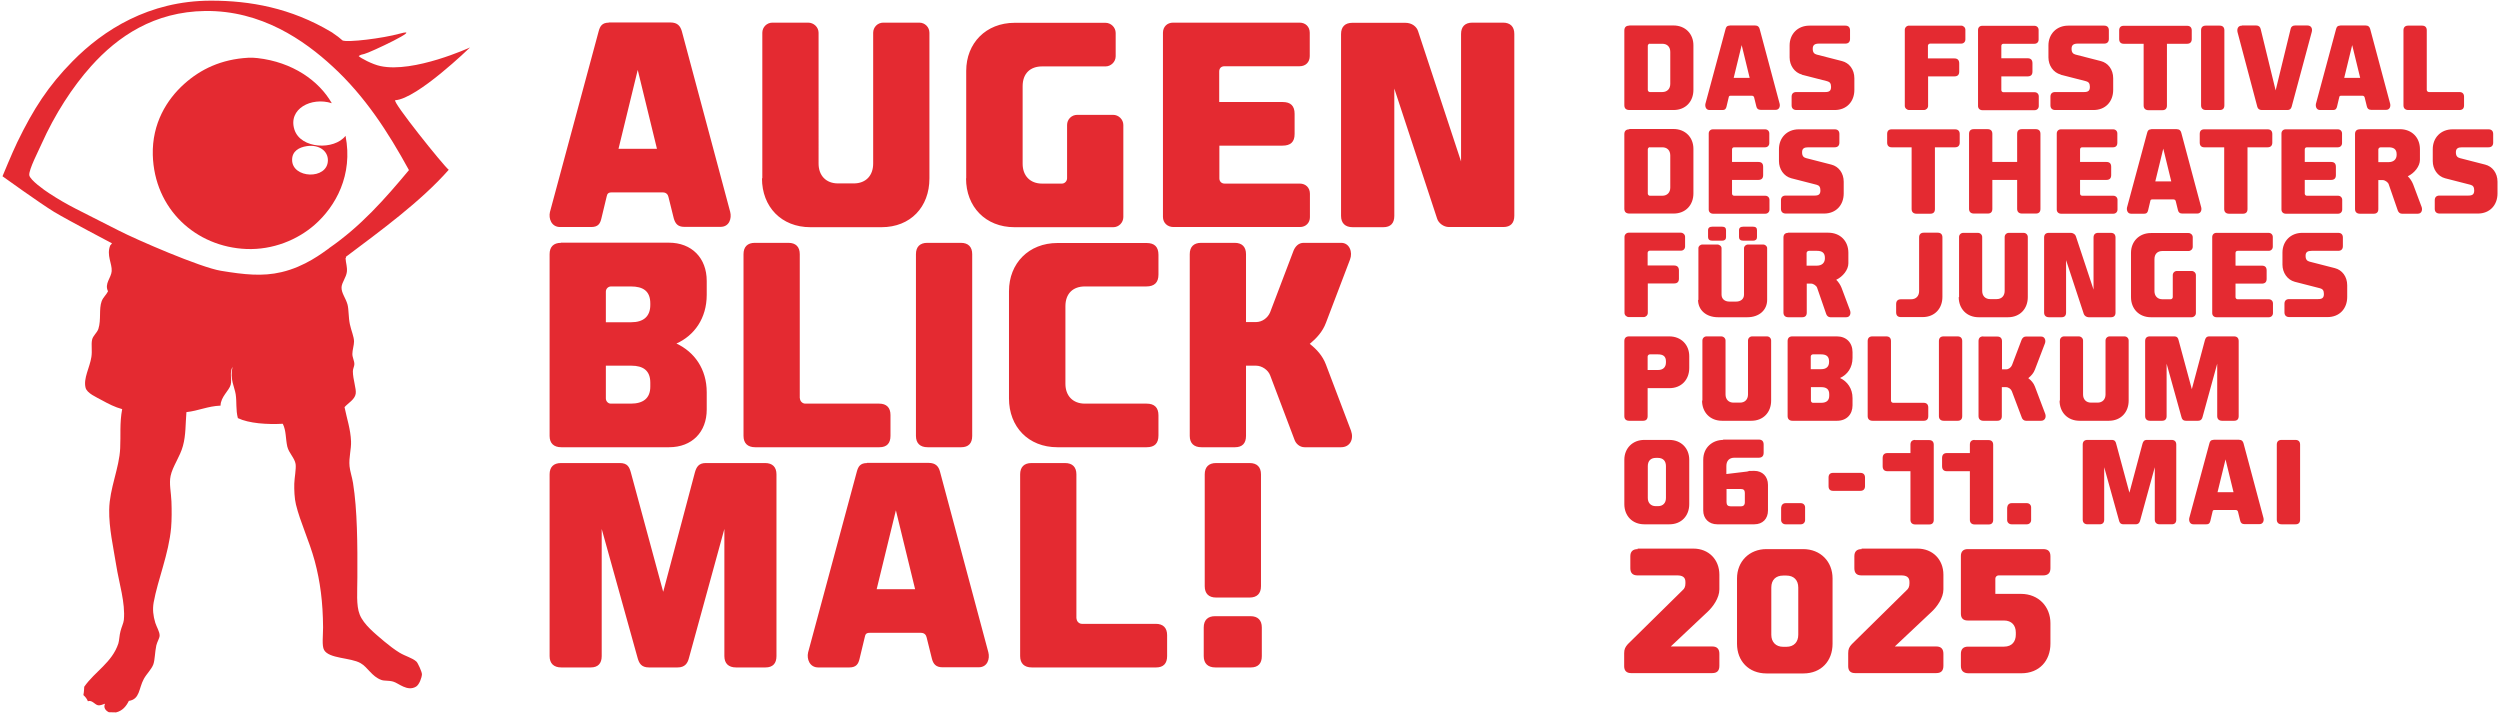 <?xml version="1.0" encoding="UTF-8"?>
<svg xmlns="http://www.w3.org/2000/svg" xmlns:xlink="http://www.w3.org/1999/xlink" version="1.1" viewBox="0 0 1502 429.4">
  <defs>
    <style>
      .cls-1 {
        fill: none;
      }

      .cls-2 {
        fill: #e42a31;
      }

      .cls-3 {
        clip-path: url(#clippath-1);
      }

      .cls-4 {
        clip-path: url(#clippath-3);
      }

      .cls-5 {
        clip-path: url(#clippath-4);
      }

      .cls-6 {
        clip-path: url(#clippath-2);
      }

      .cls-7 {
        clip-path: url(#clippath);
      }
    </style>
    <clipPath id="clippath">
      <rect class="cls-1" x="-9" y="-16.9" width="1648.7" height="466.7"></rect>
    </clipPath>
    <clipPath id="clippath-1">
      <rect class="cls-1" x="-9" y="-16.9" width="1648.7" height="466.7"></rect>
    </clipPath>
    <clipPath id="clippath-2">
      <rect class="cls-1" x="-9" y="-16.9" width="1648.7" height="466.7"></rect>
    </clipPath>
    <clipPath id="clippath-3">
      <rect class="cls-1" x="-9" y="-16.9" width="1648.7" height="466.7"></rect>
    </clipPath>
    <clipPath id="clippath-4">
      <rect class="cls-1" x="-9" y="-6.1" width="291.4" height="436.6"></rect>
    </clipPath>
  </defs>
  <!-- Generator: Adobe Illustrator 28.6.0, SVG Export Plug-In . SVG Version: 1.2.0 Build 709)  -->
  <g>
    <g id="Ebene_2">
      <g id="Ebene_1-2">
        <g class="cls-7">
          <g>
            <path class="cls-2" d="M877.8,97l-25.8-78.2c-.8-2.7-3.6-5.1-7.7-5.1h-31.8c-4.4,0-6.8,2.4-6.8,6.8v109.2c0,4.4,2.5,6.8,7,6.8h18.4c4.4,0,6.6-2.4,6.6-6.8V53.2l25.7,78.1c.8,2.7,3.9,5.1,7.1,5.1h32.7c4.4,0,6.6-2.4,6.6-6.8V20.4c0-4.4-2.4-6.8-6.8-6.8h-18.4c-4.4,0-6.8,2.4-6.8,6.8v76.5h0ZM732.5,61.2v-18.2c0-2,1.2-3.2,3.2-3.2h45.1c3.7,0,6.1-2.5,6.1-6.1v-14c0-3.6-2.5-6.1-6.1-6.1h-76c-3.6,0-6.1,2.5-6.1,6.1v110.6c0,3.6,2.7,6.1,6.3,6.1h76c3.6,0,6-2.6,6-5.9v-14.1c0-3.6-2.5-6.1-6.1-6.1h-45.2c-1.9,0-3.1-1.4-3.1-3.1v-19.7h37.9c4.9,0,7.3-2.2,7.3-7v-12.1c0-4.8-2.4-7.1-7.1-7.1h-38.1ZM580.4,107.2c0,17,11.7,29.3,29.1,29.3h59.4c3.2,0,6-2.7,6-6.1v-55.3c0-3.4-2.9-6.1-6.1-6.1h-21.6c-3.4,0-6.1,2.7-6.1,6.1v32c0,1.7-1.4,3.2-3.1,3.2h-11.9c-7.3,0-11.7-4.8-11.7-11.9v-46.6c0-7.7,4.6-11.9,11.7-11.9h38.1c3.2,0,6.1-2.7,6.1-6.1v-14c0-3.4-2.9-6.1-6.1-6.1h-54.6c-17.2,0-29.1,12.2-29.1,28.9v64.6h0ZM457.8,107.2c0,17,11.6,29.3,29.1,29.3h42.7c17.5,0,28.8-12.2,28.8-29.3V19.7c0-3.4-2.7-6.1-6.1-6.1h-21.6c-3.4,0-6.1,2.7-6.1,6.1v78.6c0,7.1-4.3,11.9-11.7,11.9h-9.4c-7.3,0-11.7-4.8-11.7-11.9V19.7c0-3.4-2.9-6.1-6.3-6.1h-21.4c-3.4,0-6.1,2.7-6.1,6.1v87.4h0ZM383.1,41.8l11.6,47.6h-23.1l11.6-47.6ZM365.8,13.6c-4.1,0-5.3,2.2-6.1,5.1l-29.3,108.7c-.9,3.9.9,9,6.1,9h18.7c4.3,0,5.4-2.2,6.1-5.1l3.2-13.3c.3-1.5.9-2.4,2.9-2.4h30.8c2.2,0,3.1,1.4,3.4,2.7l3.2,12.9c.9,3.1,2.4,5.1,6.3,5.1h21.8c5.3,0,6.8-5.1,5.8-9l-29.1-108.7c-.9-2.9-2.5-5.1-6.8-5.1h-37.1,0Z"></path>
            <path class="cls-2" d="M721.6,145.9c-4.4,0-6.8,2.4-6.8,6.8v109.2c0,4.4,2.5,6.8,7,6.8h20.2c4.4,0,6.6-2.4,6.6-6.8v-42.2h6c3.6,0,7.3,2.6,8.5,5.8l14.6,38.6c.8,2.4,3.1,4.6,6.1,4.6h21.9c5.4,0,7.8-4.8,6-9.9l-15.1-39.8c-2-5.3-5.6-9.2-9.7-12.4,4.1-3.4,7.7-7.3,9.7-12.6l14.5-38.1c1.7-4.4-.3-10-5.3-10h-22.6c-2.9,0-4.9,2-6,4.6l-14.1,37.1c-1.4,3.4-4.8,5.9-8.5,5.9h-6v-40.8c0-4.4-2.4-6.8-6.8-6.8h-20.2ZM606.2,174.8v64.6c0,17,11.6,29.3,29.1,29.3h53.6c4.9,0,7.1-2.4,7.1-7.1v-12.1c0-4.6-2.4-7-7.1-7h-37.1c-7.3,0-11.7-4.8-11.7-11.9v-46.6c0-7.7,4.6-11.9,11.7-11.9h36.9c4.9,0,7.3-2.4,7.3-7.1v-11.9c0-4.8-2.4-7.1-7.1-7.1h-53.6c-17.2,0-29.1,12.2-29.1,28.9M550.3,152.7v109.2c0,4.4,2.5,6.8,7,6.8h20.2c4.4,0,6.6-2.4,6.6-6.8v-109.2c0-4.4-2.4-6.8-6.8-6.8h-20.2c-4.4,0-6.8,2.4-6.8,6.8M480.5,239.3v-86.6c0-4.4-2.4-6.8-6.8-6.8h-20.2c-4.4,0-6.8,2.4-6.8,6.8v109.2c0,4.4,2.5,6.8,7,6.8h74.7c4.4,0,6.6-2.4,6.6-6.8v-12.6c0-4.4-2.4-6.8-6.8-6.8h-44.4c-1.7,0-3.2-1.5-3.2-3.2M367.1,172.1h11.9c7.3,0,11.7,2.7,11.7,10.2v.9c0,7-4.2,10.4-11.4,10.4h-15.3v-18.4c0-1.7,1.4-3.1,3.1-3.1M364,219.7h15.3c7.1,0,11.4,2.9,11.4,10.2v2.4c0,7.1-4.4,10.2-11.7,10.2h-12.1c-1.5,0-2.9-1.4-2.9-3.1v-19.7h0ZM337,145.9c-4.4,0-6.8,2.4-6.8,6.8v109.2c0,4.4,2.5,6.8,7,6.8h64.8c13.8,0,22.6-9.2,22.6-22.6v-10.4c0-14.1-7.5-24.3-18.2-29.3,10.7-4.8,18.2-15.1,18.2-29.3v-8.3c0-13.8-9-23-22.8-23h-64.8Z"></path>
            <path class="cls-2" d="M758.1,394.2v-17.2c0-4.4-2.4-6.8-6.8-6.8h-21.3c-4.4,0-6.8,2.4-6.8,6.8v17.2c0,4.4,2.5,6.8,7,6.8h21.3c4.4,0,6.6-2.4,6.6-6.8M757.6,352.2v-67.2c0-4.4-2.4-6.8-6.8-6.8h-20.2c-4.4,0-6.8,2.4-6.8,6.8v67.2c0,4.4,2.4,6.8,6.8,6.8h20.2c4.4,0,6.8-2.4,6.8-6.8M646.7,371.6v-86.6c0-4.4-2.4-6.8-6.8-6.8h-20.2c-4.4,0-6.8,2.4-6.8,6.8v109.2c0,4.4,2.5,6.8,7,6.8h74.7c4.4,0,6.6-2.4,6.6-6.8v-12.6c0-4.4-2.4-6.8-6.8-6.8h-44.4c-1.7,0-3.2-1.5-3.2-3.2M538.2,306.4l11.6,47.6h-23.1l11.6-47.6ZM520.9,278.2c-4.1,0-5.3,2.2-6.1,5.1l-29.3,108.7c-.9,3.9.9,9,6.1,9h18.7c4.2,0,5.4-2.2,6.1-5.1l3.2-13.3c.3-1.5.8-2.4,2.9-2.4h30.8c2.2,0,3.1,1.4,3.4,2.7l3.2,12.9c.8,3.1,2.4,5.1,6.3,5.1h21.8c5.3,0,6.8-5.1,5.8-9l-29.1-108.7c-.8-2.9-2.5-5.1-6.8-5.1h-37.1,0ZM398.4,355.4l-19.4-71.6c-.9-3.2-2-5.6-6.6-5.6h-35.4c-4.4,0-6.8,2.4-6.8,6.8v109.2c0,4.4,2.5,6.8,7,6.8h17.7c4.4,0,6.6-2.4,6.6-6.8v-76.4l21.6,77.6c.9,3.1,2.2,5.6,6.8,5.6h17.2c4.4,0,6-2.5,6.8-5.6l21.3-77.6v76.4c0,4.4,2.5,6.8,7,6.8h17.7c4.4,0,6.6-2.4,6.6-6.8v-109.2c0-4.4-2.4-6.8-6.8-6.8h-35.7c-4.2,0-5.6,2.4-6.5,5.6l-19,71.6h0Z"></path>
            <path class="cls-2" d="M1458,54V18.2c0-1.8-1-2.8-2.8-2.8h-8.4c-1.8,0-2.8,1-2.8,2.8v45.1c0,1.8,1.1,2.8,2.9,2.8h30.8c1.8,0,2.7-1,2.7-2.8v-5.2c0-1.8-1-2.8-2.8-2.8h-18.3c-.7,0-1.3-.6-1.3-1.3M1413.2,27.1l4.8,19.7h-9.6l4.8-19.7h0ZM1406,15.4c-1.7,0-2.2.9-2.5,2.1l-12.1,44.9c-.3,1.6.3,3.7,2.5,3.7h7.7c1.8,0,2.2-.9,2.5-2.1l1.3-5.5c.1-.6.3-1,1.2-1h12.7c.9,0,1.3.6,1.4,1.1l1.3,5.3c.3,1.3,1,2.1,2.6,2.1h9c2.2,0,2.8-2.1,2.4-3.7l-12-44.9c-.3-1.2-1.1-2.1-2.8-2.1h-15.3ZM1347,15.4c-2.5,0-3.1,2-2.7,3.9l11.9,44.9c.3,1.2,1.3,1.9,2.6,1.9h15.5c1.3,0,2.1-.6,2.5-1.9l12.1-45c.5-1.8-.1-3.9-2.7-3.9h-7.3c-1.6,0-2.5.9-2.7,2.1l-9,36.9-9-36.9c-.3-1.2-1.1-2.1-2.7-2.1h-8.5,0ZM1322.4,18.2v45.1c0,1.8,1.1,2.8,2.9,2.8h8.4c1.8,0,2.7-1,2.7-2.8V18.2c0-1.8-1-2.8-2.8-2.8h-8.4c-1.8,0-2.8,1-2.8,2.8M1287.9,26.3v37.1c0,1.8,1.1,2.8,2.9,2.8h8.4c1.8,0,2.7-1,2.7-2.8V26.3h12.1c1.8,0,2.8-1,2.8-2.8v-5.2c0-1.8-1-2.8-2.8-2.8h-38.1c-1.8,0-2.7,1-2.7,2.8v5.2c0,1.8,1,2.8,2.7,2.8h12.1ZM1238.1,44.9l15.2,3.9c1.6.4,2.3,1.4,2.3,3.4h0c0,2.4-1.1,3.1-3.5,3.1h-17.4c-1.8,0-2.8,1-2.8,2.8v5.2c0,1.8,1.1,2.8,2.9,2.8h23c7.1,0,11.8-5,11.8-12.1v-7c0-5.3-3.1-9.2-7.4-10.3l-15.2-3.9c-1.5-.4-2.4-1.3-2.4-3.4v-.2c0-2.2,1.3-3,3.7-3h15.9c1.8,0,2.8-1,2.8-2.8v-5.2c0-1.8-1-2.8-2.8-2.8h-21.6c-7.1,0-11.9,5.1-11.9,11.9v7.2c0,4.8,2.9,9.1,7.4,10.3M1202.4,35.1v-7.5c0-.8.5-1.3,1.3-1.3h18.6c1.5,0,2.5-1,2.5-2.5v-5.8c0-1.5-1.1-2.5-2.5-2.5h-31.4c-1.5,0-2.5,1-2.5,2.5v45.7c0,1.5,1.1,2.5,2.6,2.5h31.4c1.5,0,2.5-1.1,2.5-2.5v-5.8c0-1.5-1.1-2.5-2.5-2.5h-18.7c-.8,0-1.3-.6-1.3-1.3v-8.2h15.7c2,0,3-.9,3-2.9v-5c0-2-1-3-2.9-3h-15.7ZM1158.3,35.1v-7.6c0-.7.6-1.3,1.3-1.3h18.7c1.5,0,2.5-1.1,2.5-2.5v-5.8c0-1.4-1.2-2.5-2.5-2.5h-31.4c-1.3,0-2.5,1.1-2.5,2.5v45.7c0,1.4,1.3,2.5,2.6,2.5h8.9c1.3,0,2.5-1.1,2.5-2.5v-17.7h15.7c2,0,3-.9,3-2.9v-4.9c0-2-1-3-2.9-3h-15.7,0ZM1082.6,44.9l15.2,3.9c1.6.4,2.3,1.4,2.3,3.4h0c0,2.4-1.1,3.1-3.5,3.1h-17.4c-1.8,0-2.8,1-2.8,2.8v5.2c0,1.8,1.1,2.8,2.9,2.8h23c7.1,0,11.8-5,11.8-12.1v-7c0-5.3-3.1-9.2-7.4-10.3l-15.2-3.9c-1.5-.4-2.4-1.3-2.4-3.4v-.2c0-2.2,1.3-3,3.7-3h15.9c1.8,0,2.8-1,2.8-2.8v-5.2c0-1.8-1-2.8-2.8-2.8h-21.6c-7.1,0-11.9,5.1-11.9,11.9v7.2c0,4.8,2.9,9.1,7.4,10.3M1046.4,27.1l4.8,19.7h-9.6l4.8-19.7h0ZM1039.2,15.4c-1.7,0-2.2.9-2.5,2.1l-12.1,44.9c-.3,1.6.3,3.7,2.5,3.7h7.7c1.8,0,2.2-.9,2.5-2.1l1.3-5.5c.1-.6.3-1,1.2-1h12.7c.9,0,1.3.6,1.4,1.1l1.3,5.3c.3,1.3,1,2.1,2.6,2.1h9c2.2,0,2.8-2.1,2.4-3.7l-12-44.9c-.3-1.2-1.1-2.1-2.8-2.1h-15.3ZM991.1,26.3h7.6c2.9,0,4.8,1.8,4.8,4.9v19.2c0,2.9-1.8,4.9-4.8,4.9h-7.5c-.6,0-1.2-.6-1.2-1.3v-26.5c0-.6.6-1.3,1.2-1.3M978.9,15.4c-2,0-3,1-3,3v44.8c0,2,1.1,2.9,3.1,2.9h26.5c7.2,0,11.9-5.1,11.9-12.1v-26.8c0-6.8-4.8-11.9-12-11.9h-26.6Z"></path>
          </g>
        </g>
        <g class="cls-3">
          <path class="cls-2" d="M1469,107.1l15.2,3.9c1.6.4,2.3,1.4,2.3,3.4h0c0,2.4-1.1,3.1-3.5,3.1h-17.4c-1.8,0-2.8,1-2.8,2.8v5.2c0,1.8,1.1,2.8,2.9,2.8h23c7.1,0,11.8-5,11.8-12.1v-7c0-5.3-3.1-9.2-7.4-10.3l-15.2-3.9c-1.5-.4-2.4-1.3-2.4-3.4v-.2c0-2.2,1.3-2.9,3.7-2.9h15.9c1.8,0,2.8-1,2.8-2.8v-5.2c0-1.8-1-2.8-2.8-2.8h-21.6c-7.1,0-11.9,5.1-11.9,11.9v7.2c0,4.8,2.9,9.1,7.4,10.3M1430.3,88.5h4.8c3,0,4.8,1.1,4.8,4.2v.3c0,2.7-1.8,4.4-4.8,4.4h-6.2v-7.6c0-.6.6-1.3,1.4-1.3M1417.7,77.7c-1.8,0-2.8,1-2.8,2.8v45.1c0,1.8,1.1,2.8,2.9,2.8h8.4c1.8,0,2.7-1,2.7-2.8v-17.4h2.7c1.3,0,3.1,1.3,3.5,2.4l5.5,15.9c.4,1.1,1.3,1.9,2.5,1.9h9.5c2.5,0,2.9-2.5,2.3-4.1l-5.1-13.6c-.7-1.8-2-3.7-3.2-4.8,4-1.9,7.3-6,7.3-9.9v-6.4c0-7-4.9-12-12.1-12h-24.1ZM1384.7,97.3v-7.5c0-.8.5-1.3,1.3-1.3h18.6c1.5,0,2.5-1.1,2.5-2.5v-5.8c0-1.5-1.1-2.5-2.5-2.5h-31.4c-1.5,0-2.5,1.1-2.5,2.5v45.7c0,1.5,1.1,2.5,2.6,2.5h31.4c1.5,0,2.5-1.1,2.5-2.5v-5.8c0-1.5-1.1-2.5-2.5-2.5h-18.7c-.8,0-1.3-.6-1.3-1.3v-8.2h15.7c2,0,3-.9,3-2.9v-5c0-2-1-2.9-2.9-2.9h-15.7ZM1336.3,88.5v37.1c0,1.8,1.1,2.8,2.9,2.8h8.4c1.8,0,2.7-1,2.7-2.8v-37.1h12.1c1.8,0,2.8-1,2.8-2.8v-5.2c0-1.8-1-2.8-2.8-2.8h-38.1c-1.8,0-2.7,1-2.7,2.8v5.2c0,1.8,1,2.8,2.7,2.8h12.1ZM1299.7,89.3l4.8,19.7h-9.6l4.8-19.7h0ZM1292.5,77.7c-1.7,0-2.2.9-2.5,2.1l-12.1,44.9c-.3,1.6.3,3.7,2.5,3.7h7.7c1.8,0,2.2-.9,2.5-2.1l1.3-5.5c.1-.6.3-1,1.2-1h12.7c.9,0,1.3.6,1.4,1.1l1.3,5.3c.3,1.3,1,2.1,2.6,2.1h9c2.2,0,2.8-2.1,2.4-3.7l-12-44.9c-.3-1.2-1.1-2.1-2.8-2.1h-15.3ZM1249.7,97.3v-7.5c0-.8.5-1.3,1.3-1.3h18.6c1.6,0,2.5-1.1,2.5-2.5v-5.8c0-1.5-1.1-2.5-2.5-2.5h-31.4c-1.5,0-2.5,1.1-2.5,2.5v45.7c0,1.5,1.1,2.5,2.6,2.5h31.4c1.5,0,2.5-1.1,2.5-2.5v-5.8c0-1.5-1.1-2.5-2.5-2.5h-18.7c-.8,0-1.3-.6-1.3-1.3v-8.2h15.7c2,0,3-.9,3-2.9v-5c0-2-1-2.9-2.9-2.9h-15.7,0ZM1197,108.1h14.9v17.4c0,1.8,1.1,2.8,2.9,2.8h8.4c1.8,0,2.7-1,2.7-2.8v-45.1c0-1.8-1-2.8-2.8-2.8h-8.4c-1.8,0-2.8,1-2.8,2.8v16.9h-14.9v-16.9c0-1.8-1-2.8-2.8-2.8h-8.4c-1.8,0-2.8,1-2.8,2.8v45.1c0,1.8,1.1,2.8,2.9,2.8h8.4c1.8,0,2.7-1,2.7-2.8v-17.4h0ZM1148.5,88.5v37.1c0,1.8,1.1,2.8,2.9,2.8h8.4c1.8,0,2.7-1,2.7-2.8v-37.1h12.1c1.8,0,2.8-1,2.8-2.8v-5.2c0-1.8-1-2.8-2.8-2.8h-38.1c-1.8,0-2.7,1-2.7,2.8v5.2c0,1.8,1,2.8,2.7,2.8h12.1ZM1076.2,107.1l15.2,3.9c1.6.4,2.3,1.4,2.3,3.4h0c0,2.4-1.1,3.1-3.5,3.1h-17.4c-1.8,0-2.8,1-2.8,2.8v5.2c0,1.8,1.1,2.8,2.9,2.8h23c7.1,0,11.8-5,11.8-12.1v-7c0-5.3-3.1-9.2-7.4-10.3l-15.2-3.9c-1.5-.4-2.4-1.3-2.4-3.4v-.2c0-2.2,1.3-2.9,3.7-2.9h15.9c1.8,0,2.8-1,2.8-2.8v-5.2c0-1.8-1-2.8-2.8-2.8h-21.6c-7.1,0-11.9,5.1-11.9,11.9v7.2c0,4.8,2.9,9.1,7.4,10.3M1040.6,97.3v-7.5c0-.8.5-1.3,1.3-1.3h18.6c1.5,0,2.5-1.1,2.5-2.5v-5.8c0-1.5-1.1-2.5-2.5-2.5h-31.4c-1.5,0-2.5,1.1-2.5,2.5v45.7c0,1.5,1.1,2.5,2.6,2.5h31.4c1.5,0,2.5-1.1,2.5-2.5v-5.8c0-1.5-1.1-2.5-2.5-2.5h-18.7c-.8,0-1.3-.6-1.3-1.3v-8.2h15.7c2,0,3-.9,3-2.9v-5c0-2-1-2.9-2.9-2.9h-15.7ZM991.1,88.5h7.6c2.9,0,4.8,1.8,4.8,4.9v19.3c0,2.9-1.8,4.9-4.8,4.9h-7.5c-.6,0-1.2-.6-1.2-1.3v-26.6c0-.6.6-1.3,1.2-1.3M978.9,77.7c-2,0-3,1-3,2.9v44.8c0,2,1.1,2.9,3.1,2.9h26.5c7.2,0,11.9-5.1,11.9-12.1v-26.8c0-6.8-4.8-11.9-12-11.9h-26.6Z"></path>
        </g>
        <g class="cls-6">
          <path class="cls-2" d="M1378.7,169.3l15.2,3.9c1.6.4,2.3,1.4,2.3,3.4h0c0,2.4-1.1,3.1-3.5,3.1h-17.4c-1.8,0-2.8,1-2.8,2.8v5.2c0,1.8,1.1,2.8,2.9,2.8h23c7.1,0,11.8-5,11.8-12.1v-7c0-5.3-3.1-9.2-7.4-10.3l-15.2-3.9c-1.5-.4-2.4-1.3-2.4-3.4v-.2c0-2.2,1.3-2.9,3.7-2.9h15.9c1.8,0,2.8-1,2.8-2.8v-5.2c0-1.8-1-2.8-2.8-2.8h-21.6c-7.1,0-11.9,5.1-11.9,11.9v7.2c0,4.8,2.9,9.1,7.4,10.3M1343.1,159.5v-7.5c0-.8.5-1.3,1.3-1.3h18.6c1.5,0,2.5-1.1,2.5-2.5v-5.8c0-1.5-1.1-2.5-2.5-2.5h-31.4c-1.5,0-2.5,1.1-2.5,2.5v45.7c0,1.5,1.1,2.5,2.6,2.5h31.4c1.5,0,2.5-1.1,2.5-2.5v-5.8c0-1.5-1.1-2.5-2.5-2.5h-18.7c-.8,0-1.3-.6-1.3-1.3v-8.1h15.7c2,0,3-.9,3-2.9v-5c0-2-1-2.9-2.9-2.9h-15.7ZM1280.3,178.5c0,7,4.8,12.1,12,12.1h24.5c1.3,0,2.5-1.1,2.5-2.5v-22.8c0-1.4-1.2-2.5-2.5-2.5h-8.9c-1.4,0-2.5,1.1-2.5,2.5v13.2c0,.7-.6,1.3-1.3,1.3h-4.9c-3,0-4.8-2-4.8-4.9v-19.2c0-3.2,1.9-4.9,4.8-4.9h15.7c1.3,0,2.5-1.1,2.5-2.5v-5.8c0-1.4-1.2-2.5-2.5-2.5h-22.6c-7.1,0-12,5.1-12,11.9v26.7h0ZM1257.9,174.3l-10.7-32.3c-.3-1.1-1.5-2.1-3.2-2.1h-13.1c-1.8,0-2.8,1-2.8,2.8v45.1c0,1.8,1.1,2.8,2.9,2.8h7.6c1.8,0,2.7-1,2.7-2.8v-31.5l10.6,32.2c.3,1.1,1.6,2.1,2.9,2.1h13.5c1.8,0,2.7-1,2.7-2.8v-45.1c0-1.8-1-2.8-2.8-2.8h-7.6c-1.8,0-2.8,1-2.8,2.8v31.6h0ZM1176.8,178.5c0,7,4.8,12.1,12,12.1h17.6c7.2,0,11.9-5.1,11.9-12.1v-36.1c0-1.4-1.1-2.5-2.5-2.5h-8.9c-1.4,0-2.5,1.1-2.5,2.5v32.4c0,2.9-1.8,4.9-4.8,4.9h-3.9c-3,0-4.8-2-4.8-4.9v-32.4c0-1.4-1.2-2.5-2.6-2.5h-8.8c-1.4,0-2.5,1.1-2.5,2.5v36.1ZM1153,174.9c0,2.9-1.8,4.9-4.8,4.9h-6.1c-1.9,0-2.9,1-2.9,2.9v4.9c0,2,1,2.9,2.9,2.9h13c7.4,0,11.9-5.3,11.9-12.1v-35.8c0-1.8-1-2.8-2.8-2.8h-8.4c-1.8,0-2.8,1-2.8,2.8v32.2h0ZM1086.8,150.7h4.8c3,0,4.8,1.1,4.8,4.2v.3c0,2.7-1.8,4.4-4.8,4.4h-6.2v-7.6c0-.6.6-1.3,1.4-1.3M1074.3,139.9c-1.8,0-2.8,1-2.8,2.8v45.1c0,1.8,1.1,2.8,2.9,2.8h8.4c1.8,0,2.7-1,2.7-2.8v-17.4h2.7c1.3,0,3.1,1.3,3.5,2.4l5.5,15.9c.4,1.1,1.3,1.9,2.5,1.9h9.5c2.5,0,2.9-2.5,2.3-4.1l-5.1-13.6c-.7-1.8-2-3.7-3.2-4.8,4-1.9,7.3-6,7.3-9.9v-6.4c0-7-4.9-12-12.1-12h-24.1ZM1044.8,138.3v4.2c0,1.3.9,2.1,2.5,2.1h6c1.5,0,2.3-.8,2.3-2.1v-4.2c0-1.4-.8-2.1-2.3-2.1h-6c-1.6,0-2.5.7-2.5,2.1M1026.2,138.3v4.2c0,1.3.9,2.1,2.5,2.1h6c1.5,0,2.3-.8,2.3-2.1v-4.2c0-1.4-.8-2.1-2.3-2.1h-6c-1.6,0-2.5.7-2.5,2.1M1020.2,180.2c0,6,4.8,10.4,12,10.4h17.6c7.2,0,11.9-4.4,11.9-10.4v-31.1c0-1.2-1.1-2.2-2.5-2.2h-8.9c-1.4,0-2.5,1-2.5,2.2v27.9c0,2.5-1.8,4.2-4.8,4.2h-3.9c-3,0-4.8-1.7-4.8-4.2v-27.9c0-1.2-1.2-2.2-2.6-2.2h-8.8c-1.4,0-2.5,1-2.5,2.2v31.1ZM989.9,159.5v-7.6c0-.7.6-1.3,1.3-1.3h18.7c1.5,0,2.5-1.1,2.5-2.5v-5.8c0-1.4-1.2-2.5-2.5-2.5h-31.4c-1.3,0-2.5,1.1-2.5,2.5v45.7c0,1.4,1.3,2.5,2.6,2.5h8.9c1.3,0,2.5-1.1,2.5-2.5v-17.7h15.7c2,0,3-.9,3-2.9v-4.9c0-2-1-3-3-3h-15.7,0Z"></path>
        </g>
        <g class="cls-4">
          <g>
            <path class="cls-2" d="M1316.9,234l-8-29.6c-.3-1.3-.8-2.3-2.7-2.3h-14.6c-1.8,0-2.8,1-2.8,2.8v45.1c0,1.8,1.1,2.8,2.9,2.8h7.3c1.8,0,2.7-1,2.7-2.8v-31.5l8.9,32c.3,1.3.9,2.3,2.8,2.3h7.1c1.8,0,2.5-1,2.8-2.3l8.8-32v31.5c0,1.8,1.1,2.8,2.9,2.8h7.3c1.8,0,2.7-1,2.7-2.8v-45.1c0-1.8-1-2.8-2.8-2.8h-14.8c-1.8,0-2.3,1-2.7,2.3l-7.9,29.6h0ZM1237.4,240.7c0,7,4.8,12.1,12,12.1h17.6c7.2,0,11.9-5.1,11.9-12.1v-36.1c0-1.4-1.1-2.5-2.5-2.5h-8.9c-1.4,0-2.5,1.1-2.5,2.5v32.4c0,2.9-1.8,4.9-4.8,4.9h-3.9c-3,0-4.8-2-4.8-4.9v-32.4c0-1.4-1.2-2.5-2.6-2.5h-8.8c-1.4,0-2.5,1.1-2.5,2.5v36.1h0ZM1191.5,202.1c-1.8,0-2.8,1-2.8,2.8v45.1c0,1.8,1.1,2.8,2.9,2.8h8.4c1.8,0,2.7-1,2.7-2.8v-17.4h2.5c1.5,0,3,1.1,3.5,2.4l6,15.9c.3,1,1.3,1.9,2.5,1.9h9.1c2.2,0,3.2-2,2.5-4.1l-6.2-16.4c-.8-2.2-2.3-3.8-4-5.1,1.7-1.4,3.2-3,4-5.2l6-15.7c.7-1.8-.1-4.1-2.2-4.1h-9.3c-1.2,0-2,.8-2.5,1.9l-5.8,15.3c-.6,1.4-2,2.5-3.5,2.5h-2.5v-16.9c0-1.8-1-2.8-2.8-2.8h-8.4ZM1164.9,204.9v45.1c0,1.8,1.1,2.8,2.9,2.8h8.4c1.8,0,2.7-1,2.7-2.8v-45.1c0-1.8-1-2.8-2.8-2.8h-8.4c-1.8,0-2.8,1-2.8,2.8M1136.1,240.7v-35.8c0-1.8-1-2.8-2.8-2.8h-8.4c-1.8,0-2.8,1-2.8,2.8v45.1c0,1.8,1.1,2.8,2.9,2.8h30.8c1.8,0,2.7-1,2.7-2.8v-5.2c0-1.8-1-2.8-2.8-2.8h-18.3c-.7,0-1.3-.6-1.3-1.3M1089.2,212.9h4.9c3,0,4.8,1.1,4.8,4.2v.4c0,2.9-1.8,4.3-4.7,4.3h-6.3v-7.6c0-.7.6-1.3,1.3-1.3M1088,232.6h6.3c2.9,0,4.7,1.2,4.7,4.2v1c0,2.9-1.8,4.2-4.8,4.2h-5c-.6,0-1.2-.6-1.2-1.3v-8.1ZM1076.8,202.1c-1.8,0-2.8,1-2.8,2.8v45.1c0,1.8,1.1,2.8,2.9,2.8h26.8c5.7,0,9.3-3.8,9.3-9.3v-4.3c0-5.8-3.1-10-7.5-12.1,4.4-2,7.5-6.2,7.5-12.1v-3.4c0-5.7-3.7-9.5-9.4-9.5h-26.8,0ZM1022.6,240.7c0,7,4.8,12.1,12,12.1h17.6c7.2,0,11.9-5.1,11.9-12.1v-36.1c0-1.4-1.1-2.5-2.5-2.5h-8.9c-1.4,0-2.5,1.1-2.5,2.5v32.4c0,2.9-1.8,4.9-4.8,4.9h-3.9c-3,0-4.8-2-4.8-4.9v-32.4c0-1.4-1.2-2.5-2.6-2.5h-8.8c-1.4,0-2.5,1.1-2.5,2.5v36.1ZM989.9,222.4v-8.2c0-.6.6-1.3,1.3-1.3h4.9c3,0,4.8,1.1,4.8,4.2v.6c0,3-1.8,4.6-4.8,4.6h-6.2ZM975.9,250c0,1.8,1,2.8,2.9,2.8h8.4c1.8,0,2.7-1,2.7-2.8v-16.8h13.1c7.2,0,11.9-5.1,11.9-12.1v-7.1c0-6.9-4.9-11.9-12-11.9h-24.2c-1.8,0-2.8,1-2.8,2.8v45.1h0Z"></path>
            <path class="cls-2" d="M1367.9,267.1v45.1c0,1.8,1.1,2.8,2.9,2.8h8.4c1.8,0,2.7-1,2.7-2.8v-45.1c0-1.8-1-2.8-2.8-2.8h-8.4c-1.8,0-2.8,1-2.8,2.8M1337.1,276l4.8,19.7h-9.6l4.8-19.7h0ZM1329.9,264.3c-1.7,0-2.2.9-2.5,2.1l-12.1,44.9c-.3,1.6.3,3.7,2.5,3.7h7.7c1.8,0,2.2-.9,2.5-2.1l1.3-5.5c.1-.6.3-1,1.2-1h12.7c.9,0,1.3.6,1.4,1.1l1.3,5.3c.3,1.3,1,2.1,2.6,2.1h9c2.2,0,2.8-2.1,2.4-3.7l-12-44.9c-.3-1.2-1.1-2.1-2.8-2.1h-15.3ZM1279.4,296.2l-8-29.6c-.3-1.3-.8-2.3-2.7-2.3h-14.6c-1.8,0-2.8,1-2.8,2.8v45.1c0,1.8,1.1,2.8,2.9,2.8h7.3c1.8,0,2.7-1,2.7-2.8v-31.5l8.9,32c.3,1.3.9,2.3,2.8,2.3h7.1c1.8,0,2.5-1,2.8-2.3l8.8-32v31.5c0,1.8,1.1,2.8,2.9,2.8h7.3c1.8,0,2.7-1,2.7-2.8v-45.1c0-1.8-1-2.8-2.8-2.8h-14.8c-1.8,0-2.3,1-2.7,2.3l-7.9,29.6h0ZM1205.9,304.8v7.7c0,1.4,1.2,2.5,2.6,2.5h9.3c1.4,0,2.5-1.1,2.5-2.5v-7.7c0-1.4-1.1-2.5-2.5-2.5h-9.3c-1.4,0-2.5,1.1-2.5,2.5M1186.3,264.3c-1.8,0-2.8,1-2.8,2.8v5.1h-13.8c-1.9,0-2.9,1-2.9,3v4.9c0,2,1,3,2.9,3h13.8v29.2c0,1.8,1.1,2.8,2.9,2.8h8.4c1.8,0,2.7-1,2.7-2.8v-45.1c0-1.8-1-2.8-2.8-2.8h-8.4,0ZM1150.6,264.3c-1.8,0-2.8,1-2.8,2.8v5.1h-13.8c-1.9,0-2.9,1-2.9,3v4.9c0,2,1,3,2.9,3h13.8v29.2c0,1.8,1.1,2.8,2.9,2.8h8.4c1.8,0,2.7-1,2.7-2.8v-45.1c0-1.8-1-2.8-2.8-2.8h-8.4,0ZM1098.6,292.1c0,1.8.9,2.8,2.7,2.8h16.4c1.8,0,2.8-1,2.8-2.8v-5.2c0-1.8-1-2.8-2.8-2.8h-16.4c-1.8,0-2.7,1-2.7,2.8v5.2ZM1070.1,304.8v7.7c0,1.4,1.2,2.5,2.6,2.5h9.3c1.4,0,2.5-1.1,2.5-2.5v-7.7c0-1.4-1.1-2.5-2.5-2.5h-9.3c-1.4,0-2.5,1.1-2.5,2.5M1037.3,293.8h8.7c1.5,0,2.3.7,2.3,2.3v5.7c0,1.6-.9,2.4-2.2,2.4h-6.3c-1.7,0-2.5-.8-2.5-2.5v-7.9h0ZM1035.3,264.3c-6.2,0-12,4.3-12,12v30.4c0,4.9,3.4,8.3,8.4,8.3h22.3c5,0,8.2-3.3,8.2-8.3v-15.4c0-5-3.3-8.4-8.2-8.4s-2.2,0-4.3.4l-12.5,1.5v-4.8c0-3.1,1.7-5,4.8-5h14.6c2,0,3-1,3-3v-4.9c0-2-1-3-2.9-3h-21.5ZM987.9,264.3c-7.1,0-12,5.1-12,11.9v26.7c0,7,4.8,12.1,12,12.1h15.1c7.2,0,11.9-5.1,11.9-12.1v-26.7c0-6.9-4.9-11.9-12-11.9h-15,0ZM994.8,275.1h1.3c3,0,4.8,1.8,4.8,4.9v19.2c0,3-1.8,4.9-4.8,4.9h-1.3c-3,0-4.8-2-4.8-4.9v-19.2c0-3.2,1.9-4.9,4.8-4.9"></path>
            <path class="cls-2" d="M1182.2,329.9c-2.7,0-4.1,1.5-4.1,4.1v34.7c0,2.7,1.4,4.1,4.1,4.1h21.8c4.6,0,7.1,2.9,7.1,7.2v1.3c0,3.9-2.1,7.2-7.1,7.2h-21.6c-2.9,0-4.3,1.5-4.3,4.4v7.2c0,2.9,1.6,4.4,4.6,4.4h31.7c10.9,0,17.5-7.6,17.5-17.8v-12.3c0-9.9-7.1-17.6-17.7-17.6h-15.4v-9.2c0-1,.9-1.9,1.9-1.9h26.8c3,0,4.4-1.5,4.4-4.3v-7.2c0-2.9-1.4-4.3-4.3-4.3h-45.2ZM1118.5,329.9c-3,0-4.4,1.5-4.4,4.3v7.2c0,2.9,1.4,4.3,4.3,4.3h23.8c3,0,5,.9,5,3.9v.9c0,2-.6,3.2-1.8,4.2l-32.8,32.3c-1.6,1.7-2.2,3-2.2,5.4v7.9c0,2.7,1.4,4.1,4.1,4.1h48.8c3,0,4.3-1.5,4.3-4.4v-7.2c0-2.9-1.4-4.4-4.3-4.4h-24.9l22.2-20.9c3.1-2.9,7-8.2,7-13.4v-8.8c0-9.2-6.5-15.7-15.6-15.7h-33.6ZM1061.3,329.9c-10.4,0-17.7,7.5-17.7,17.6v39.3c0,10.3,7,17.8,17.7,17.8h22.2c10.7,0,17.5-7.5,17.5-17.8v-39.3c0-10.1-7.2-17.6-17.7-17.6h-22,0ZM1071.3,345.8h2c4.3,0,7.1,2.6,7.1,7.2v28.4c0,4.3-2.6,7.2-7.1,7.2h-2c-4.4,0-7.1-2.9-7.1-7.2v-28.4c0-4.7,2.8-7.2,7.1-7.2M984,329.9c-3,0-4.5,1.5-4.5,4.3v7.2c0,2.9,1.5,4.3,4.3,4.3h23.8c3,0,5,.9,5,3.9v.9c0,2-.6,3.2-1.8,4.2l-32.8,32.3c-1.5,1.7-2.2,3-2.2,5.4v7.9c0,2.7,1.5,4.1,4.1,4.1h48.8c3,0,4.3-1.5,4.3-4.4v-7.2c0-2.9-1.4-4.4-4.3-4.4h-24.9l22.2-20.9c3.1-2.9,7-8.2,7-13.4v-8.8c0-9.2-6.5-15.7-15.6-15.7h-33.6Z"></path>
          </g>
        </g>
        <g class="cls-5">
          <g>
            <path class="cls-2" d="M199.3,62c-12.2-3.9-26.4,3.4-22.4,15.9,3.8,11.7,24,12.4,30.7,3.7,4.6,23.5-5.9,42.4-18.6,53.5-10.3,9-25,15.1-40.9,14.5-30.5-1.2-55.4-24-56.3-56.5-.5-18.9,8.4-33.3,18.9-42.7,9.8-8.8,22.2-14.8,38.4-15.7,1.8-.1,3.9,0,5.6.2,21,2.4,36.9,13.5,44.7,27.2M175.5,96c-.1,11.3,21.3,12.2,21.5.4.1-5.7-5.3-9.7-12.7-8.6-4.6.7-8.8,3-8.8,8.2"></path>
            <path class="cls-2" d="M197.8,149.1c-4,2.8-14.5,11.1-28.7,14.4-11.4,2.7-22.3,1.5-36.3-.8-12.4-2-51-18.8-61.3-24.1-25-12.8-30.2-14.8-42-22.5-2.8-1.8-11.4-7.9-11.9-10.8-.5-3.2,6-15.6,7.3-18.7,8-17.9,18.6-34.3,29.8-46.8C70.8,21.8,92.7,7,123.3,6.6c33.7-.4,59.4,17.5,76.7,33.5,19.3,17.8,33.1,39.1,45.7,62.1-14.5,17.4-28.9,33.7-48,46.9M66.2,147.5c-2.3,5.9,1.2,10.8.9,15.4-.3,4.1-4.5,7.5-2.2,12.1-1.2,2.4-2.8,3.4-3.8,5.9-1.8,4.8-.2,11.1-2,16.7-.8,2.4-3.3,4.1-3.8,6.6-.6,3,.2,6.4-.4,10.3-1,6.4-4.9,12.8-3.5,18.4.8,3.4,6.7,5.8,9.7,7.5,4.2,2.3,7.9,4.2,12.3,5.4-1.6,8.4-.8,15.9-1.2,23.5-.5,11.9-6.4,24.1-6.6,36.9-.2,11,2.5,22.6,4.2,33.3,1.7,10.8,5.6,22.7,4.6,33-.2,1.9-1.4,4.2-2,6.7-.7,2.5-.7,5.4-1.3,7.4-3.8,11.5-14,16.7-20.5,26-.2,1.9,0,2.3-.5,5,1.1,1,2.1,2.2,2.7,3.7,2.5-.9,4.1,2,6,2.4,1.7.3,3-.6,4.3-.9-1.2,2.5.6,4.3,2.3,5.1,1.4,0,2.8.1,4.3.1,3.8-.9,6.1-3.6,7.7-6.9,6.7-1,5.9-7.5,9-13.2,1.7-3.1,4.5-5.6,5.7-8.7,1-2.8.9-7.1,1.8-11.4.5-2.2,2-4.4,2-6,0-2.3-1.8-5.1-2.6-7.6-1.3-4.3-1.7-8.1-1-12.2,2.5-13.8,9.1-29.2,10.5-45,.4-4.8.4-10.4.2-15.7-.2-5.4-1.5-10.8-.5-15.4,1.2-5.7,5.7-11.6,7.4-18,1.8-6.5,1.5-13.1,2.1-20.3,7.3-.8,12.8-3.6,20.5-3.9.1-5.4,5.2-9,6.1-12.6.8-3.2-.8-7.4,1.1-10.7-1.7,7.5,1.2,12,1.9,16.5.7,4.7,0,9.3,1.3,14.3,6.7,3.2,17.6,3.9,27,3.4,2.1,4.3,1.6,8.7,2.7,13.7,1,4,4.4,6.8,5,10.5.4,2.9-.7,8.2-.8,11.8-.1,3.6.1,8.9,1,12.5,2.6,10.7,7.9,21.5,11.3,34,3.3,12.3,4.9,24.8,5,39.8,0,5-.8,11.1.6,13.6,3,5.3,15.9,4.5,21.9,7.9,4.4,2.5,6.7,8,12.5,10.1,1.9.7,4.2.2,7.1,1,3.3.9,8.5,6.2,13.8,3,1.9-1.2,3.4-5.3,3.5-7.4,0-1.5-2.5-6.9-3.3-7.6-2.5-2.3-6.6-3.2-10.2-5.4-3-1.8-6.3-4.4-9.1-6.7-5.5-4.7-12.4-10.1-14.8-16.2-2.2-5.5-1.4-13.8-1.4-22.2.1-19.9,0-40.5-2.6-56.8-.6-3.7-1.8-7-2.1-10.1-.5-5.2,1.1-10.2.9-15-.3-7.4-2.5-13.5-3.9-20.5,2.2-2.5,6.1-4.5,6.7-8,.5-3-1.7-8.6-1.7-13.6,0-1.4.9-3,.9-4.2,0-2.1-1.2-4-1.2-6.1,0-2.5,1-5.2,1-7.5,0-2.9-1.7-6.6-2.5-10.4-.9-4.2-.6-8.7-1.4-11.8-1-3.8-3.8-7-3.6-10.5.2-2.9,2.8-5.8,3.2-9.2.3-3.1-.6-5-.8-8.2.1,0,.2-.2.3-.3,0-.2,0-.3-.1-.5,20.6-15.5,45-33.2,61.8-52.3-2.8-2-34.6-41.6-32.1-41.8,13.1-.8,44.9-31.7,44.9-31.7,0,0-33.8,15.5-53.8,11.2-4.9-1-12.1-4.9-13.1-6,.8-.7,2.3-1.1,3.4-1.3,3-.6,36.5-16.4,21.3-12.2-10.5,2.9-31.4,5.4-34.4,4.1-2.2-1.9-3.2-2.7-5.2-4l-.8-.6s-.3-.2-.8-.5C174.7,4.7,150.1.4,126.9.4h-.4c-37,.1-64.4,17.6-82.9,36.4-14.5,14.7-23.5,28.6-33.2,48.6-3.1,6.4-8.9,20.5-8.9,20.5,0,0,22.5,16.2,31,21.4,8.5,5.1,34.8,18.9,34.8,18.9"></path>
          </g>
        </g>
      </g>
    </g>
  </g>
</svg>
